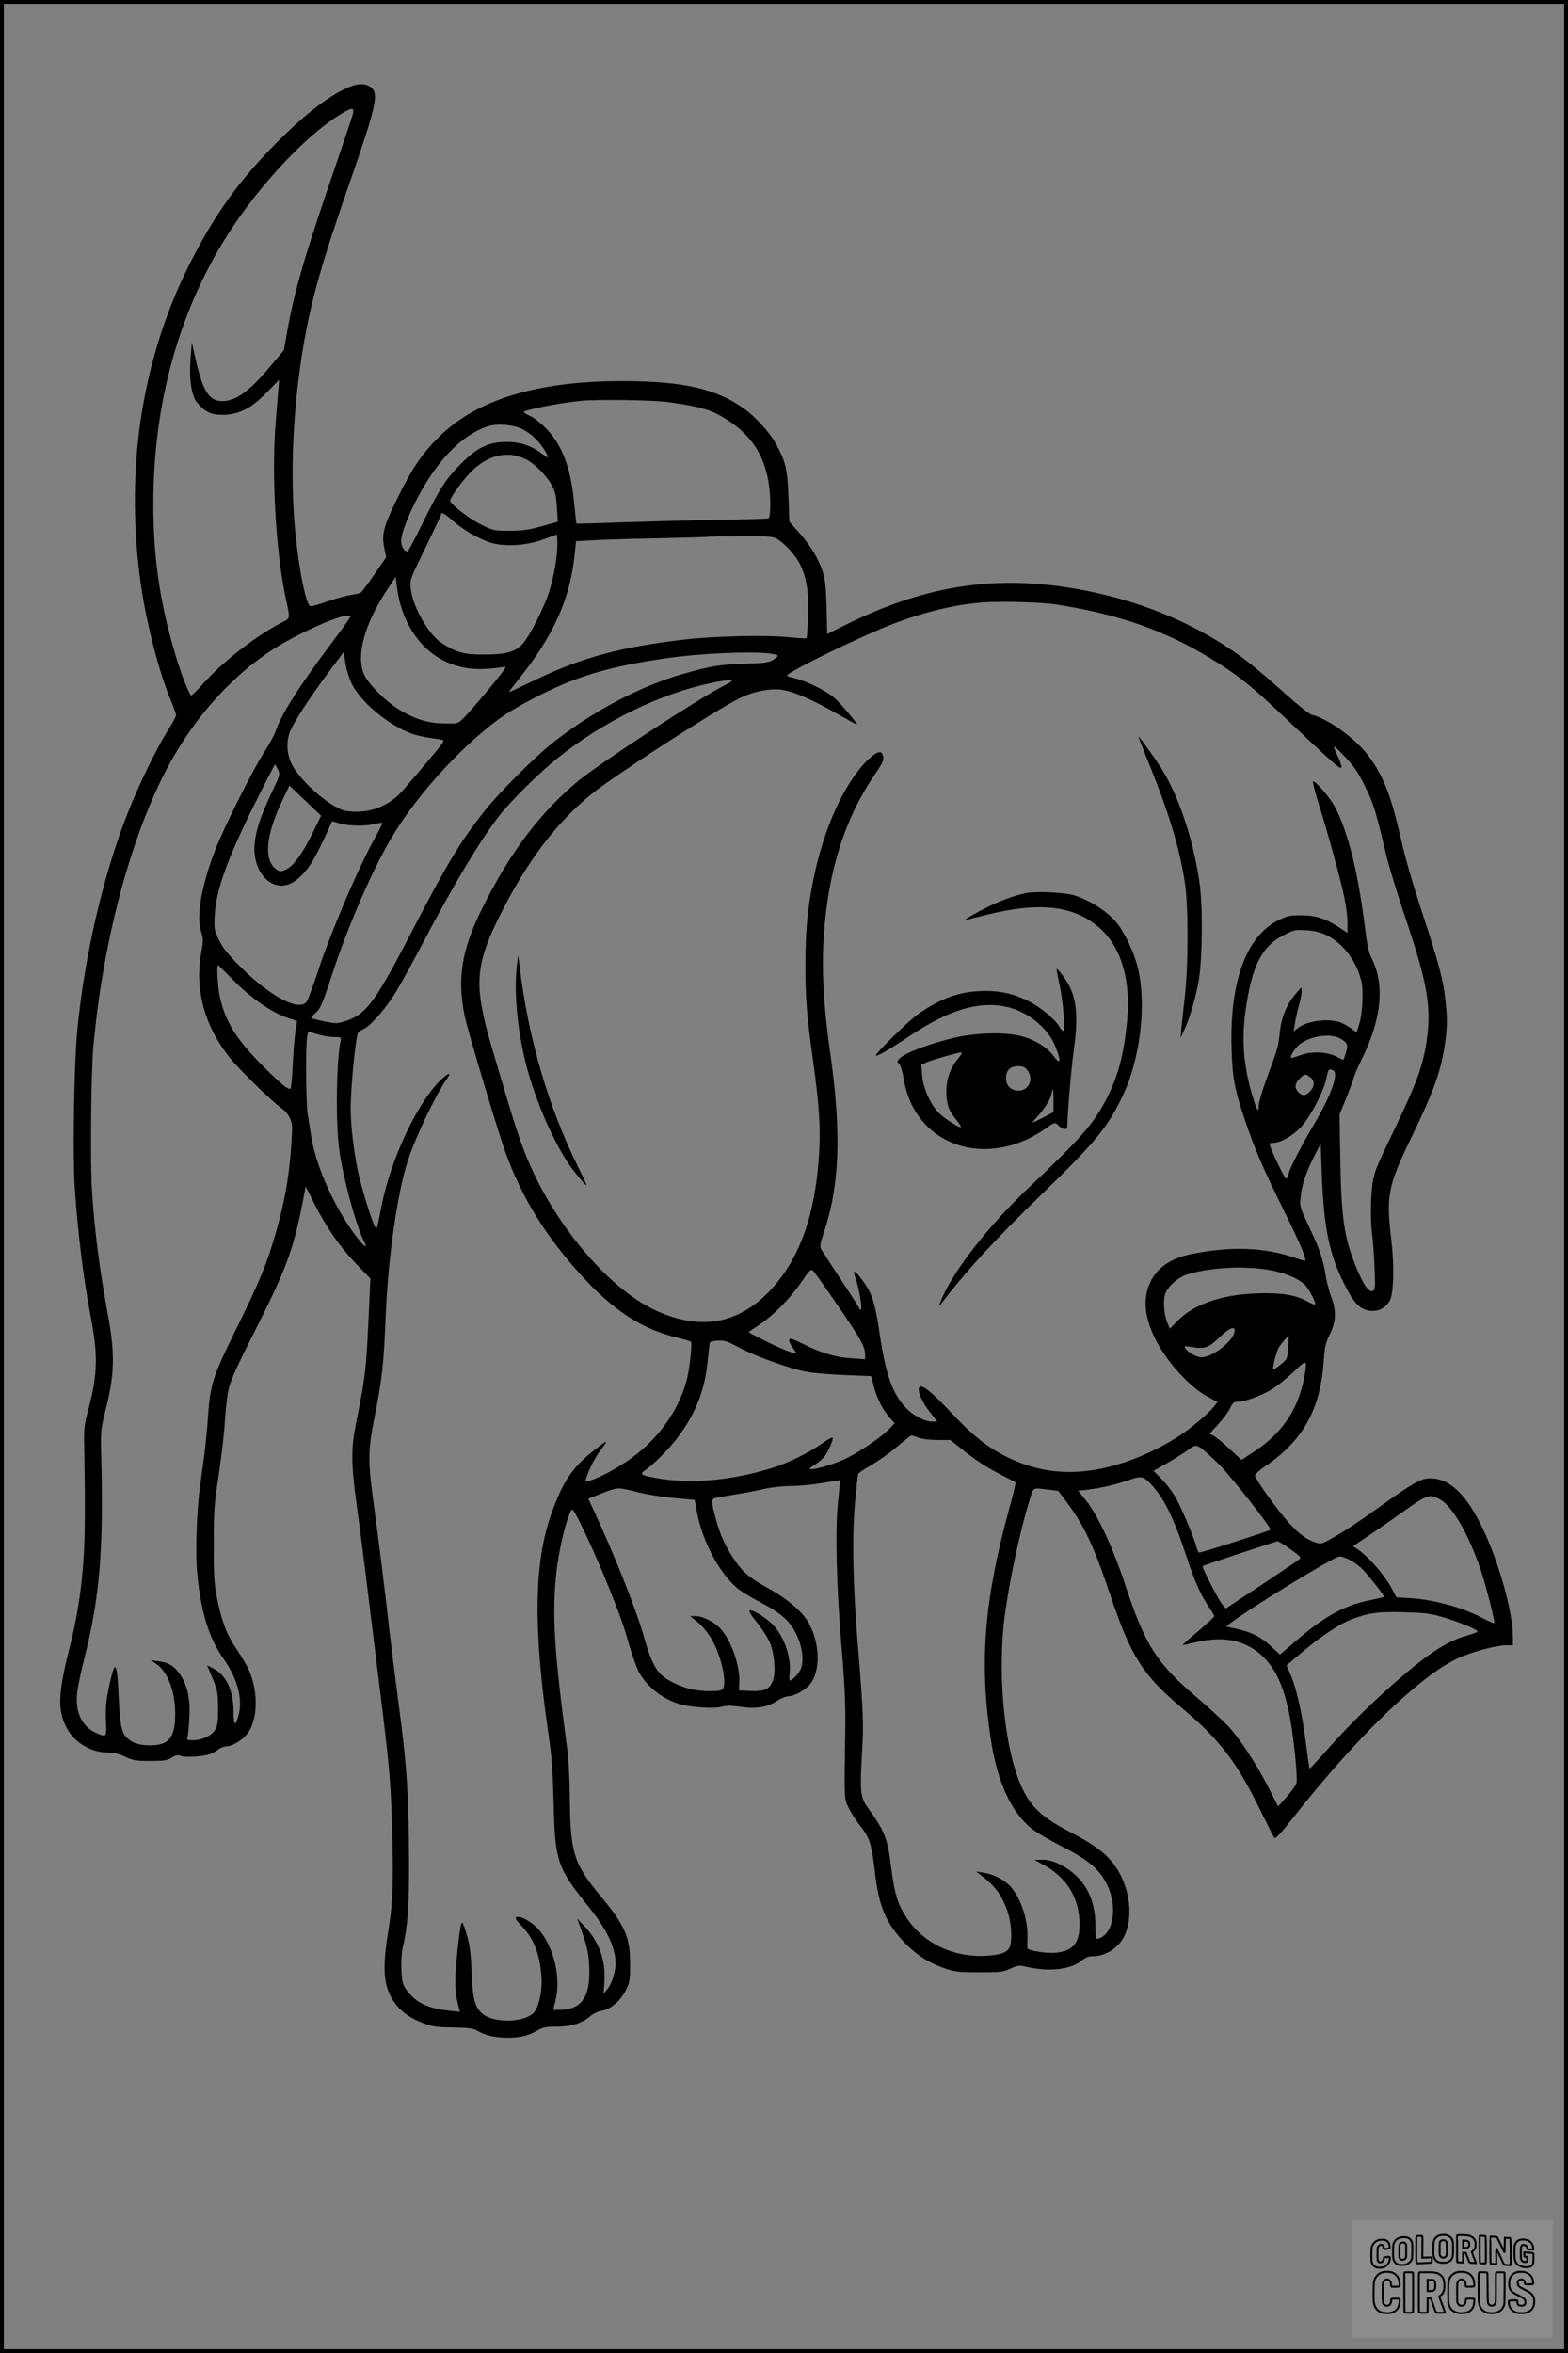 <?xml version="1.0" encoding="UTF-8"?>
<svg xmlns="http://www.w3.org/2000/svg" version="1.0" width="1024pt" height="1536pt" viewBox="0 0 1024 1536" preserveAspectRatio="xMidYMid meet">
  <rect x="0" y="0" width="1024" height="1536" fill="#808080" stroke="none"/>
  <g transform="translate(0.00 0.00) scale(1)">
    <g transform="translate(0,1536) scale(0.1,-0.1)" fill="#000000" stroke="none">
      <path d="M2241 14774 c-117 -58 -266 -176 -427 -338 -255 -256 -414 -478 -580 -808 -145 -289 -247 -603 -304 -938 -60 -349 -65 -740 -14 -1118 35 -260 120 -596 200 -785 19 -45 34 -88 34 -96 0 -7 -24 -53 -54 -100 -74 -116 -194 -364 -265 -546 -159 -405 -281 -935 -327 -1418 -21 -226 -30 -819 -15 -1032 19 -281 57 -586 100 -811 52 -270 50 -390 -11 -621 -30 -114 -31 -123 -27 -293 2 -96 4 -287 3 -425 -1 -324 -32 -576 -104 -859 -72 -288 -75 -392 -12 -510 51 -93 158 -156 266 -156 38 0 71 -8 112 -27 53 -25 70 -28 164 -28 90 0 110 3 140 21 28 17 40 20 60 12 32 -12 155 -4 195 13 17 7 41 21 54 31 13 10 35 18 48 18 35 0 96 34 131 74 80 91 83 296 7 446 -14 27 -49 84 -78 127 -59 87 -95 187 -124 343 -14 75 -18 146 -17 335 0 218 3 259 33 450 17 116 36 275 40 355 5 80 17 177 27 215 11 46 65 163 155 340 222 437 265 553 332 900 l13 70 53 -105 c80 -159 168 -286 274 -397 l96 -99 -14 -300 c-14 -300 -22 -359 -81 -650 -32 -161 -31 -263 5 -526 16 -117 46 -343 65 -503 20 -159 54 -436 76 -615 70 -562 80 -667 89 -934 12 -405 8 -545 -24 -736 -42 -261 -30 -373 54 -479 40 -50 96 -88 178 -119 58 -22 86 -26 193 -27 105 -2 131 -6 160 -23 50 -29 112 -43 193 -44 83 0 134 12 196 47 36 21 56 25 120 25 97 0 168 21 220 64 23 20 56 36 79 40 59 9 121 61 157 131 28 55 30 65 30 174 0 176 -32 250 -193 444 -177 213 -198 281 -201 657 -1 107 -8 245 -17 305 -86 644 -100 881 -70 1155 14 125 52 295 83 372 15 38 17 40 31 22 27 -36 149 -299 219 -474 86 -214 104 -265 144 -405 17 -60 44 -134 59 -165 50 -97 155 -181 269 -214 74 -22 226 -31 276 -17 30 8 61 8 123 -1 100 -15 175 -2 236 39 23 15 55 28 73 30 41 2 101 34 135 70 79 83 77 276 -5 416 -40 68 -136 150 -249 213 -133 74 -169 103 -222 178 -63 88 -103 174 -131 279 -33 124 -33 135 8 141 17 3 75 13 127 22 52 8 134 24 182 35 51 11 127 19 180 19 51 0 142 9 203 20 60 10 110 18 111 17 1 -1 -5 -63 -13 -137 -20 -186 -11 -551 23 -955 21 -249 26 -368 24 -535 -7 -475 -8 -448 23 -513 16 -31 46 -79 67 -105 71 -90 82 -125 105 -324 24 -211 71 -321 189 -446 78 -82 165 -138 271 -173 61 -21 89 -24 220 -24 137 0 155 2 203 24 49 22 58 23 105 12 149 -34 286 -19 359 39 28 23 47 30 80 30 56 1 116 28 161 75 103 106 95 344 -16 507 -59 86 -135 144 -301 230 -174 90 -250 159 -308 280 -110 226 -163 690 -123 1074 25 234 103 604 174 829 21 67 14 64 124 50 l58 -7 59 -79 c112 -151 174 -283 280 -599 137 -407 212 -524 474 -744 239 -200 355 -352 502 -654 48 -97 91 -182 96 -189 7 -9 43 29 126 135 269 343 558 652 789 844 117 98 196 151 286 194 83 39 250 84 313 84 l44 0 0 53 c0 161 -88 480 -195 705 -108 227 -217 332 -348 332 -53 0 -120 -37 -307 -172 -165 -118 -249 -174 -343 -226 -54 -31 -61 -32 -95 -21 -59 19 -104 52 -173 126 -71 77 -221 286 -223 311 0 8 29 36 70 63 246 168 358 372 379 689 6 87 13 115 36 163 44 86 48 155 14 247 -15 41 -31 102 -36 135 -17 110 -38 174 -105 316 -66 140 -67 141 -60 206 8 80 36 163 90 268 l41 80 7 -199 c13 -349 49 -526 148 -720 63 -126 103 -166 172 -173 52 -5 99 20 125 69 25 47 29 230 9 396 -35 283 -21 352 124 652 163 335 208 466 232 670 9 79 9 128 0 218 -15 151 -42 254 -157 602 -56 170 -111 359 -135 469 -64 281 -111 404 -205 536 -83 116 -267 252 -378 279 -16 4 -89 61 -165 130 -75 67 -173 152 -217 187 -317 256 -725 432 -1175 508 -529 89 -983 15 -1501 -245 l-107 -53 -4 172 c-4 139 -9 185 -26 237 -27 84 -82 173 -157 257 l-60 67 -6 166 c-7 179 -18 223 -79 338 -40 75 -135 181 -215 237 -179 128 -399 177 -795 177 -553 0 -949 -121 -1196 -367 -107 -107 -167 -194 -259 -378 -99 -198 -114 -251 -96 -342 l13 -63 -76 -110 c-41 -60 -81 -114 -88 -119 -7 -6 -37 -13 -66 -17 -29 -4 -98 -23 -153 -42 -55 -20 -106 -34 -113 -31 -33 13 -87 312 -106 585 -23 349 -2 738 61 1112 51 302 121 547 305 1075 169 485 189 574 138 614 -41 32 -98 28 -183 -15z m64 -156 c-4 -17 -50 -155 -102 -307 -208 -602 -280 -846 -326 -1108 l-23 -129 -95 -113 c-141 -169 -241 -234 -334 -217 -72 14 -108 87 -159 321 l-13 60 -8 -98 c-11 -141 4 -248 42 -295 51 -63 97 -83 178 -80 103 5 179 45 279 148 l79 81 -7 -83 c-4 -46 -11 -135 -16 -198 -27 -333 0 -825 62 -1125 35 -166 37 -148 -24 -180 -165 -86 -373 -246 -502 -388 -43 -48 -82 -87 -86 -87 -12 0 -65 132 -103 260 -113 376 -155 701 -144 1105 19 668 219 1285 577 1780 203 281 458 537 644 649 76 46 90 46 81 4z m2057 -1883 c234 -32 302 -54 424 -141 165 -117 244 -287 244 -525 0 -63 -4 -91 -12 -93 -7 -3 -161 -7 -343 -10 -181 -3 -460 -11 -619 -16 -158 -6 -289 -10 -291 -8 -2 2 -8 57 -14 123 -22 238 -78 389 -186 499 -33 34 -79 70 -102 80 -24 11 -43 22 -43 26 0 13 230 59 370 73 106 11 469 6 572 -8z m-947 -178 c54 -27 109 -81 143 -138 30 -50 28 -56 -13 -25 -74 57 -143 80 -235 81 -118 0 -193 -35 -300 -143 -98 -98 -140 -163 -251 -389 -49 -101 -93 -183 -98 -183 -22 0 -41 34 -41 70 0 46 44 162 106 279 133 251 290 411 459 468 62 20 170 11 230 -20z m13 -192 c62 -29 144 -111 179 -179 19 -37 26 -70 30 -141 l6 -91 -104 -29 c-84 -24 -125 -29 -210 -30 -104 0 -107 1 -190 42 -80 40 -199 133 -199 155 0 22 92 147 144 196 108 103 231 130 344 77z m-475 -401 c67 -60 171 -121 249 -146 93 -29 233 -21 347 21 46 17 85 31 87 31 2 0 4 -29 4 -64 0 -77 -22 -207 -51 -301 -25 -84 -105 -250 -157 -324 -51 -73 -109 -94 -272 -94 -128 -1 -186 15 -277 76 -89 60 -190 241 -201 359 -5 56 -3 60 97 263 55 113 101 210 101 215 0 20 23 9 73 -36z m2116 -119 c48 -24 127 -110 155 -167 44 -89 59 -184 53 -341 -2 -76 -7 -140 -10 -143 -3 -3 -59 0 -124 7 -142 14 -475 7 -673 -16 -409 -47 -670 -117 -969 -261 -96 -46 -175 -83 -177 -82 -1 2 34 48 78 103 212 267 318 503 349 778 l11 104 112 6 c61 4 253 10 426 13 173 4 316 8 318 9 2 2 97 4 212 4 171 2 215 -1 239 -14z m-2454 -431 c81 -281 296 -440 565 -420 47 3 96 9 109 13 21 5 16 -5 -34 -68 -78 -99 -206 -248 -240 -279 -25 -23 -33 -25 -114 -23 -104 2 -185 26 -285 85 -91 53 -209 170 -238 234 -54 123 1 327 148 551 l58 88 8 -63 c4 -35 14 -88 23 -118z m4275 1 c419 -64 731 -175 1039 -367 168 -104 254 -174 506 -414 133 -126 260 -244 283 -262 36 -29 42 -31 42 -15 0 11 -12 43 -26 72 -15 28 -24 54 -21 57 2 3 37 -30 76 -72 56 -60 84 -102 126 -188 54 -110 68 -152 135 -436 17 -74 70 -247 116 -385 158 -466 184 -615 150 -845 -25 -164 -66 -274 -215 -584 -100 -207 -118 -248 -131 -306 -18 -79 -23 -260 -10 -360 7 -52 14 -157 17 -232 5 -125 4 -138 -12 -145 -26 -9 -57 34 -101 137 -85 203 -104 327 -111 715 l-5 300 37 90 c21 50 44 112 52 139 8 27 30 79 48 115 138 274 162 500 71 679 -18 35 -28 83 -40 182 -45 369 -112 640 -198 802 -33 63 -132 177 -143 166 -4 -3 12 -65 34 -136 61 -192 149 -514 171 -624 11 -53 20 -126 20 -162 l0 -66 -61 40 c-86 55 -149 75 -244 75 -71 0 -88 -4 -147 -33 -210 -103 -319 -405 -305 -840 6 -193 19 -260 87 -463 64 -191 118 -315 256 -594 107 -216 152 -325 135 -325 -5 0 -34 9 -67 20 -194 68 -418 76 -673 24 -134 -28 -221 -86 -267 -180 -52 -106 -42 -230 32 -377 73 -147 225 -313 342 -375 l63 -34 -24 -31 c-32 -42 -145 -137 -227 -191 -98 -65 -239 -133 -354 -171 -281 -94 -525 -84 -762 30 -128 62 -231 143 -364 285 -152 163 -220 212 -220 160 0 -35 29 -92 76 -152 l45 -58 -33 0 c-50 0 -128 42 -175 93 -86 93 -129 216 -168 479 -25 171 -43 239 -78 298 -29 50 -77 110 -87 110 -5 0 0 -25 11 -56 20 -57 41 -185 31 -194 -2 -3 -7 1 -10 9 -2 7 -57 93 -122 191 -64 97 -122 185 -128 197 -9 16 -6 36 14 94 109 320 121 660 44 1199 -42 296 -55 533 -40 752 28 420 136 763 331 1049 58 85 65 102 53 133 -11 30 -46 16 -103 -41 -152 -154 -282 -443 -350 -778 -38 -191 -51 -334 -51 -565 0 -212 9 -322 50 -615 40 -289 50 -443 39 -610 -25 -396 -126 -680 -314 -883 -213 -230 -472 -273 -770 -128 -276 134 -596 499 -780 889 -67 142 -107 257 -201 576 -106 355 -113 383 -135 494 -41 211 -16 347 111 602 175 353 372 615 604 802 147 119 797 540 964 624 73 37 162 59 239 59 85 0 206 -49 421 -171 57 -33 105 -59 108 -59 10 0 -99 130 -142 170 -51 47 -183 113 -263 132 -28 6 -51 14 -51 18 0 17 303 170 568 286 259 114 516 181 737 193 122 6 363 -1 445 -14z m-4618 -107 c-12 -18 -56 -79 -99 -136 -214 -283 -339 -479 -373 -586 -7 -22 -42 -85 -77 -140 -75 -117 -265 -497 -318 -636 -91 -239 -124 -430 -91 -535 14 -44 14 -58 -1 -140 -41 -238 23 -473 186 -678 64 -80 286 -296 342 -334 42 -28 70 -83 67 -133 -13 -291 -45 -478 -130 -755 -45 -148 -102 -281 -241 -562 -146 -295 -164 -353 -178 -550 -5 -78 -16 -193 -24 -255 -9 -62 -22 -162 -30 -223 -22 -158 -30 -440 -16 -567 25 -248 77 -413 169 -543 90 -127 127 -259 102 -363 -21 -88 -35 -81 -35 16 -1 140 -47 237 -134 282 l-38 19 36 -87 c32 -80 35 -96 35 -192 1 -83 -3 -112 -17 -138 -22 -41 -85 -71 -146 -72 -40 0 -43 1 -36 23 4 12 9 70 12 129 6 125 -15 215 -67 286 -35 49 -72 70 -137 78 l-48 7 35 -24 c75 -53 122 -174 124 -318 2 -162 -39 -215 -164 -214 -76 1 -114 14 -152 50 -34 33 -45 85 -53 269 -3 77 -9 153 -14 170 -7 28 -8 28 -19 8 -6 -11 -21 -68 -32 -125 -17 -80 -21 -128 -18 -207 5 -112 5 -113 -56 -88 -97 41 -144 130 -133 258 3 37 24 138 46 225 102 403 128 708 112 1333 -4 159 -3 169 27 290 61 240 64 366 17 625 -57 310 -89 563 -105 825 -11 184 -5 756 9 920 57 648 222 1296 447 1756 175 356 432 655 730 847 149 96 412 215 477 217 l29 0 -20 -32z m29 -419 c57 -107 203 -234 341 -299 58 -27 105 -39 226 -56 33 -5 34 -5 17 -31 -16 -24 -139 -170 -256 -305 -69 -80 -173 -131 -275 -136 -41 -3 -89 1 -111 8 -106 35 -292 202 -341 308 -31 69 -33 149 -5 213 31 69 116 200 236 363 l111 149 13 -78 c8 -47 26 -101 44 -136z m2727 205 c28 -4 52 -10 52 -15 0 -4 -15 -16 -32 -27 -28 -17 -57 -21 -188 -25 -160 -5 -219 -15 -402 -67 -278 -79 -602 -251 -858 -457 -122 -98 -344 -321 -439 -441 -155 -197 -243 -342 -470 -780 -242 -467 -300 -546 -439 -589 -50 -16 -59 -16 -134 -1 -44 10 -83 19 -85 22 -3 3 8 16 24 30 35 30 47 57 109 246 103 318 271 704 396 910 138 228 347 472 565 661 122 106 197 156 355 239 276 144 491 209 883 265 214 30 534 44 663 29z m-248 -179 c0 -2 -24 -17 -52 -31 -161 -81 -809 -505 -948 -619 -249 -205 -448 -467 -629 -831 -137 -273 -167 -462 -116 -708 22 -104 223 -775 271 -902 108 -291 256 -529 482 -780 219 -242 408 -364 652 -420 36 -9 68 -19 72 -22 10 -10 -9 -186 -29 -257 -56 -206 -199 -398 -395 -528 -85 -57 -190 -110 -240 -123 l-28 -6 14 39 c20 57 55 123 86 163 58 76 52 76 -45 -1 -140 -111 -201 -203 -277 -418 -112 -319 -116 -754 -14 -1446 19 -128 26 -231 31 -415 9 -401 22 -440 226 -693 124 -154 179 -270 179 -377 0 -53 -27 -135 -55 -167 l-23 -28 5 80 c9 137 -33 257 -126 356 l-51 54 37 -105 c29 -86 37 -124 41 -207 9 -198 -49 -283 -195 -283 l-41 0 14 53 c40 152 -6 354 -110 474 -40 45 -117 89 -142 79 -13 -5 -6 -18 35 -61 77 -81 115 -178 127 -325 7 -80 -12 -182 -42 -228 -49 -75 -268 -85 -346 -15 -47 41 -62 98 -68 268 -5 125 -12 178 -31 243 -13 45 -27 82 -31 82 -10 0 -26 -118 -39 -276 -10 -135 -7 -183 17 -278 l7 -29 -66 7 c-117 12 -193 41 -247 95 -30 30 -53 63 -59 87 -13 47 -14 174 -1 229 34 149 42 266 41 575 -2 430 -14 618 -66 1004 -24 182 -51 396 -60 476 -26 238 -73 612 -100 810 -44 319 -44 371 3 610 48 242 58 329 72 675 16 361 75 775 141 980 50 159 182 434 261 548 31 44 1 31 -52 -22 -152 -152 -321 -517 -380 -821 -29 -149 -29 -148 -40 -130 -18 27 -79 224 -105 331 -31 132 -55 326 -55 439 0 130 28 430 46 491 3 9 18 22 34 29 49 20 155 142 223 257 35 59 115 205 177 323 200 379 376 670 494 819 81 102 259 277 381 375 296 236 665 417 994 486 86 19 141 24 141 15z m-2965 -578 c15 -33 15 -34 -44 -158 -68 -144 -100 -239 -108 -325 -19 -205 135 -343 269 -241 74 57 116 121 204 314 l33 72 53 -15 c64 -17 163 -18 224 -3 25 6 47 9 50 7 2 -3 -14 -38 -37 -79 -110 -193 -293 -619 -380 -882 -33 -100 -67 -192 -75 -204 -45 -70 -235 28 -430 222 -85 84 -118 126 -143 177 -32 65 -33 71 -29 160 9 167 79 363 259 726 72 144 133 262 135 262 1 0 10 -15 19 -33z m255 -357 c-88 -186 -151 -276 -210 -300 -28 -11 -34 -11 -58 7 -80 59 -66 219 38 440 l50 105 103 -98 104 -99 -27 -55z m6592 -724 c107 -52 196 -167 228 -299 16 -60 8 -215 -14 -285 l-17 -52 -34 26 c-19 14 -52 32 -72 40 -80 28 -218 10 -277 -37 l-28 -22 8 49 c4 27 15 78 25 114 11 36 19 78 19 95 l-1 30 -35 -40 c-59 -67 -96 -154 -106 -253 -10 -95 -12 -103 -87 -306 -28 -76 -51 -154 -51 -174 0 -46 -10 -35 -32 36 -65 203 -82 385 -54 583 41 294 106 422 249 494 68 35 76 37 147 32 55 -3 91 -12 132 -31z m-7151 -282 c131 -134 272 -231 387 -265 23 -7 42 -15 42 -18 0 -3 -5 -33 -11 -66 -5 -33 -13 -128 -17 -212 -4 -83 -11 -155 -14 -159 -13 -12 -61 27 -184 150 -174 175 -244 289 -280 456 -12 59 -20 200 -10 200 2 0 41 -39 87 -86z m670 -384 c46 0 49 -2 44 -22 -28 -121 -34 -531 -10 -710 23 -179 111 -502 162 -601 23 -44 9 -42 -29 5 -149 182 -285 476 -317 688 -6 36 -15 98 -22 138 -11 76 -14 449 -3 506 l6 33 60 -18 c33 -11 82 -19 109 -19z m6568 -8 c50 -25 57 -42 41 -94 -8 -23 -15 -44 -16 -46 -1 -2 -21 7 -45 20 -63 33 -166 37 -238 9 -30 -11 -57 -19 -59 -17 -10 11 32 73 62 94 74 51 192 67 255 34z m-45 -208 c42 -16 -6 -155 -120 -349 -88 -150 -160 -289 -169 -328 -4 -15 -11 -29 -15 -32 -7 -4 -90 165 -105 213 -6 19 -3 22 22 22 48 0 130 48 184 108 60 68 144 229 161 312 12 61 15 64 42 54z m-141 -52 c24 -21 21 -59 -8 -87 -29 -30 -49 -31 -75 -5 -28 28 -25 57 10 91 30 31 38 31 73 1z m-248 -1257 c88 -19 166 -53 206 -91 27 -26 76 -120 67 -129 -3 -3 -25 6 -49 19 -78 44 -175 59 -333 53 -228 -8 -410 -71 -516 -179 l-50 -51 -17 39 c-21 51 -28 143 -14 187 17 52 89 113 153 131 162 46 389 55 553 21z m-2843 -228 c151 -220 177 -266 178 -321 l0 -29 -87 6 c-106 7 -199 34 -316 93 -70 35 -89 41 -93 30 -3 -8 6 -30 20 -49 14 -19 26 -37 26 -40 0 -11 -104 30 -207 82 -57 28 -103 53 -103 55 0 2 30 23 67 47 92 60 206 176 277 281 48 71 62 85 73 76 8 -6 82 -110 165 -231z m2590 -172 c-12 -63 -145 -165 -215 -165 -33 0 -92 33 -106 59 -9 15 -5 16 48 7 80 -13 105 -3 175 64 66 65 107 79 98 35z m350 -103 c-4 -72 -5 -73 -48 -109 -25 -20 -46 -34 -49 -31 -6 6 19 109 34 138 13 24 63 83 66 77 1 -1 0 -35 -3 -75z m-3580 -1 c102 -54 316 -132 431 -155 39 -8 152 -18 250 -22 l177 -7 6 -26 c23 -103 61 -184 116 -247 l31 -35 -39 -40 c-47 -49 -188 -145 -275 -188 -69 -34 -189 -71 -228 -71 -22 0 -19 4 21 29 25 16 54 42 66 58 25 36 57 112 49 119 -3 3 -34 -14 -69 -39 -86 -61 -226 -130 -330 -161 -287 -88 -569 -107 -800 -55 -54 12 -58 20 -23 43 48 32 155 138 208 209 117 153 179 308 198 497 6 63 13 120 14 126 2 6 26 11 54 13 44 2 63 -5 143 -48z m3678 -228 c-44 -188 -143 -330 -311 -443 l-91 -60 -76 70 c-41 39 -88 78 -104 86 l-29 15 56 61 c31 34 66 81 78 104 18 39 25 44 54 44 43 0 150 39 219 81 31 19 93 68 138 110 77 73 81 75 84 51 2 -14 -6 -68 -18 -119z m-2510 -358 c25 -9 77 -15 124 -15 l82 0 70 -55 c95 -77 164 -122 264 -173 47 -24 88 -46 91 -48 4 -2 -13 -75 -37 -161 -166 -601 -200 -1011 -124 -1513 43 -284 134 -481 271 -590 28 -22 117 -74 198 -115 173 -89 245 -150 293 -252 68 -143 39 -318 -57 -347 -20 -6 -21 -2 -21 82 -1 191 -78 323 -233 402 -45 22 -74 30 -113 30 l-53 -1 58 -31 c156 -85 237 -219 237 -391 0 -121 -43 -173 -154 -184 -62 -6 -186 14 -187 31 0 6 0 38 1 72 3 125 -54 280 -126 344 -46 40 -104 67 -164 76 l-45 7 30 -23 c93 -72 132 -123 172 -229 26 -68 35 -177 20 -233 -11 -40 -55 -59 -155 -65 -215 -13 -414 82 -523 251 -57 87 -76 149 -98 318 -26 203 -39 237 -156 401 -46 64 -50 106 -36 342 12 212 10 265 -29 745 -30 364 -36 686 -16 904 9 98 18 182 21 186 3 5 33 26 68 46 79 47 145 95 216 156 31 26 59 48 62 48 4 0 26 -7 49 -15z m1961 -174 c80 -80 346 -418 336 -427 -9 -9 -460 -153 -467 -149 -4 3 -11 17 -15 32 -12 52 -94 249 -132 318 -21 39 -63 96 -94 127 l-56 57 82 46 c45 26 107 64 136 85 52 37 54 38 84 23 16 -9 73 -59 126 -112z m-458 -116 c91 -88 159 -223 242 -475 53 -165 96 -261 149 -339 20 -29 36 -57 36 -61 0 -5 -47 -49 -104 -97 -58 -48 -103 -89 -102 -91 2 -1 41 7 87 18 181 43 324 13 434 -91 93 -88 148 -218 185 -434 24 -146 45 -364 37 -395 -4 -14 -32 -53 -63 -88 l-57 -64 -66 129 c-81 156 -181 309 -260 395 -33 35 -128 122 -211 193 -257 219 -332 337 -460 725 -81 246 -181 460 -259 557 l-50 62 57 6 c89 11 180 32 257 58 94 33 106 33 148 -8z m-3348 -63 c78 -20 180 -36 316 -47 l66 -6 13 -72 c34 -190 143 -400 263 -503 23 -19 85 -58 137 -85 127 -66 183 -109 226 -173 57 -87 80 -201 54 -271 -10 -26 -56 -75 -71 -75 -4 0 -6 21 -2 48 11 98 -31 226 -101 307 -38 45 -137 109 -159 103 -10 -2 5 -28 49 -83 36 -44 73 -104 85 -135 28 -75 36 -193 16 -242 -24 -57 -52 -69 -143 -66 l-78 3 2 55 c5 105 -51 268 -120 345 -39 45 -116 85 -164 85 l-37 0 37 -29 c53 -42 95 -97 127 -167 52 -113 75 -254 47 -282 -17 -17 -142 -15 -213 3 -71 19 -150 57 -186 92 -42 39 -74 109 -109 233 -51 182 -184 519 -328 831 l-40 86 92 36 c99 39 102 39 221 9z m5246 -48 c82 -42 188 -224 268 -459 37 -111 96 -343 89 -351 -2 -2 -49 19 -103 47 -123 61 -299 107 -438 116 l-98 6 -21 41 c-48 97 -161 227 -238 277 l-24 16 94 63 c52 35 149 102 215 149 178 127 187 131 256 95z m-975 -326 c60 -42 72 -54 62 -65 -7 -6 -119 -82 -248 -168 l-235 -155 -23 27 c-27 33 -135 244 -128 250 5 5 475 160 489 162 5 1 42 -22 83 -51z m384 -68 c22 -11 56 -34 76 -52 36 -32 159 -187 152 -192 -1 -2 -41 -11 -88 -21 -168 -33 -296 -103 -484 -264 l-107 -92 -58 54 c-68 62 -125 92 -223 114 l-71 16 24 18 c129 100 683 439 717 439 12 0 40 -9 62 -20z m609 -375 c98 -28 231 -82 231 -95 0 -4 -28 -14 -61 -24 -129 -35 -244 -108 -434 -270 -176 -151 -339 -310 -480 -469 -66 -75 -121 -134 -123 -132 -2 1 -12 74 -23 161 -25 197 -59 351 -97 443 l-30 70 97 82 c117 101 251 190 329 219 111 42 168 50 337 46 136 -4 174 -8 254 -31z"></path>
      <path d="M7506 10369 c125 -309 195 -537 231 -764 25 -152 24 -560 -1 -765 -9 -80 -19 -170 -22 -200 l-4 -55 25 54 c32 67 71 199 92 311 25 135 29 478 8 636 -35 262 -125 544 -231 725 -40 70 -160 239 -169 239 -1 0 30 -81 71 -181z"></path>
      <path d="M6701 9530 c-82 -17 -175 -52 -271 -101 -98 -50 -157 -88 -115 -74 11 4 65 18 119 31 363 91 591 62 758 -94 133 -124 193 -336 169 -594 -21 -219 -57 -357 -131 -504 -86 -168 -167 -261 -518 -593 -250 -237 -474 -521 -557 -708 -19 -43 -27 -68 -18 -55 174 227 348 417 666 726 349 338 431 437 528 640 117 246 159 605 98 845 -23 90 -76 205 -124 271 -59 81 -176 159 -292 196 -58 18 -250 27 -312 14z"></path>
      <path d="M3377 9070 c-22 -171 -1 -414 54 -640 65 -265 207 -581 325 -725 94 -115 94 -114 18 40 -195 394 -325 841 -381 1310 l-9 70 -7 -55z"></path>
      <path d="M6900 9032 c0 -5 9 -54 21 -108 23 -113 37 -294 22 -294 -5 0 -16 12 -24 26 -24 46 -127 132 -201 168 -98 48 -176 67 -278 67 -162 0 -278 -39 -435 -144 -60 -40 -285 -259 -285 -277 0 -12 89 39 225 130 249 165 438 224 616 190 146 -28 283 -137 333 -266 38 -95 32 -119 -14 -57 -42 57 -122 106 -210 129 -106 28 -297 23 -440 -11 -174 -42 -329 -102 -360 -140 -12 -15 -12 -19 1 -29 10 -7 22 -47 32 -105 73 -432 542 -591 930 -315 55 40 58 40 82 14 19 -21 55 -27 55 -10 0 76 26 387 41 493 30 218 23 332 -30 435 -22 44 -81 119 -81 104z m-644 -584 c-48 -55 -76 -134 -76 -210 0 -82 15 -128 62 -184 21 -26 36 -49 34 -52 -8 -7 -94 47 -137 85 -58 53 -110 165 -117 253 l-5 70 39 17 c40 17 199 62 222 63 8 0 -3 -19 -22 -42z m453 -74 c44 -56 11 -134 -57 -134 -50 0 -82 32 -82 82 0 51 27 78 79 78 31 0 44 -6 60 -26z m171 -199 l0 -75 -62 -32 c-86 -45 -87 -45 -52 -7 53 57 93 120 100 155 3 19 8 34 10 34 2 0 4 -34 4 -75z"></path>
    </g>
  </g>
  <rect x="0.0" y="0.0" width="1024.0" height="1536.0" fill="none" stroke="black" stroke-width="5"></rect>
  <g transform="translate(882.93 1449.20) scale(0.128)" opacity="1.0">
    <rect x="0" y="0" width="1024.0" height="600.0" fill="white" fill-opacity="0.1"></rect>
    <g transform="translate(0,650) scale(0.1,-0.1)" stroke="none">
      <path fill="none" stroke="#000000" stroke-width="100" d="M4491 5720 c-164 -43 -269 -147 -319 -315 -19 -65 -29 -577 -13 -693 25 -190 116 -310 276 -367 63 -23 284 -32 370 -16 122 22 249 110 294 205 51 104 56 150 56 496 0 341 -4 385 -48 478 -46 100 -156 184 -282 217 -83 21 -241 19 -334 -5z m270 -273 c19 -12 43 -40 54 -62 18 -37 20 -64 23 -320 5 -339 -1 -384 -56 -436 -87 -82 -235 -56 -289 51 -22 43 -23 53 -23 335 0 314 7 370 52 412 34 32 66 42 139 42 53 1 73 -4 100 -22z"></path>
      <path fill="none" stroke="#000000" stroke-width="100" d="M5367 5723 c-4 -3 -7 -311 -7 -683 0 -618 1 -679 17 -691 12 -10 51 -14 152 -14 l136 0 3 248 2 248 67 -3 67 -3 34 -85 c18 -47 58 -152 89 -235 30 -82 63 -158 73 -168 14 -15 40 -19 165 -24 l148 -6 -5 34 c-4 19 -49 143 -102 276 -53 133 -96 246 -96 251 0 6 15 19 33 31 53 33 104 92 134 156 27 57 28 67 27 195 0 115 -4 144 -23 193 -31 80 -76 135 -148 183 -83 56 -166 82 -303 94 -129 11 -453 14 -463 3z m541 -300 c55 -27 77 -73 77 -163 0 -61 -4 -82 -23 -111 -34 -55 -73 -69 -191 -69 l-101 0 0 187 0 186 101 -6 c66 -4 114 -12 137 -24z"></path>
      <path fill="none" stroke="#000000" stroke-width="100" d="M6514 5685 c-4 -9 -5 -320 -2 -690 3 -511 7 -678 16 -687 19 -19 273 -30 291 -13 11 11 13 126 12 675 -1 364 -6 672 -11 685 -11 28 -27 31 -187 40 -99 6 -114 5 -119 -10z"></path>
      <path fill="none" stroke="#000000" stroke-width="100" d="M3355 5683 c-27 -3 -55 -9 -62 -15 -10 -8 -13 -150 -13 -683 0 -592 2 -674 15 -685 12 -10 52 -11 173 -6 362 15 578 29 590 38 8 7 12 46 12 129 0 108 -2 119 -20 129 -11 6 -24 9 -28 7 -4 -3 -103 -8 -221 -12 l-214 -7 5 545 c4 384 2 549 -5 556 -11 11 -120 12 -232 4z"></path>
      <path fill="none" stroke="#000000" stroke-width="100" d="M7067 5654 c-4 -4 -7 -310 -7 -680 0 -625 1 -673 18 -692 15 -18 31 -21 152 -24 l134 -3 -3 400 c-2 277 1 397 8 390 11 -11 153 -311 251 -530 96 -215 128 -281 142 -292 7 -6 82 -14 165 -17 l153 -7 11 28 c14 34 3 1333 -11 1347 -5 5 -70 11 -144 14 l-136 5 -1 -54 c-1 -30 -5 -200 -8 -379 l-6 -325 -73 150 c-40 83 -123 256 -184 385 -61 129 -117 242 -125 252 -11 12 -40 18 -121 22 -59 4 -130 9 -157 12 -28 3 -54 2 -58 -2z"></path>
      <path fill="none" stroke="#000000" stroke-width="100" d="M2507 5614 c-220 -49 -342 -159 -394 -357 -24 -91 -24 -641 0 -740 57 -233 232 -339 510 -310 56 6 127 21 158 33 76 29 187 114 226 174 64 95 67 114 71 505 2 232 -1 371 -8 404 -27 126 -116 235 -228 278 -74 29 -236 35 -335 13z m191 -281 c15 -11 36 -35 47 -54 19 -32 20 -52 20 -349 0 -309 0 -316 -23 -362 -31 -62 -75 -89 -155 -95 -53 -4 -67 -2 -97 19 -19 13 -44 41 -55 63 -19 37 -20 60 -20 350 0 337 2 351 60 405 54 51 169 63 223 23z"></path>
      <path fill="none" stroke="#000000" stroke-width="100" d="M8568 5491 c-133 -43 -219 -134 -262 -280 -13 -45 -16 -107 -16 -343 0 -320 9 -395 60 -506 73 -156 258 -255 506 -269 191 -11 324 47 376 165 19 42 22 70 26 288 4 209 3 242 -11 256 -19 18 -186 38 -347 41 l-105 2 -3 -95 c-1 -52 2 -102 7 -109 6 -10 33 -16 75 -19 l66 -4 0 -105 c0 -98 -1 -105 -26 -130 -23 -23 -31 -25 -99 -21 -64 3 -79 7 -112 34 -21 16 -49 52 -63 80 -25 49 -25 51 -25 324 0 303 6 348 56 402 28 29 32 30 99 26 105 -6 152 -50 167 -158 8 -53 9 -54 48 -62 22 -5 90 -10 150 -11 l110 -2 3 43 c4 52 -30 180 -66 245 -53 99 -179 183 -317 212 -96 20 -226 18 -297 -4z"></path>
      <path fill="none" stroke="#000000" stroke-width="100" d="M1390 5484 c-203 -45 -359 -207 -390 -404 -13 -83 -13 -616 0 -694 20 -123 100 -235 203 -281 98 -45 271 -51 387 -13 211 67 340 238 340 451 0 54 -3 69 -17 74 -24 9 -264 -15 -280 -28 -7 -7 -13 -31 -13 -60 0 -56 -13 -95 -43 -128 -31 -34 -95 -61 -144 -61 -35 0 -48 6 -77 35 -52 52 -58 99 -54 423 3 257 5 280 24 323 42 89 120 132 202 109 53 -14 72 -42 81 -120 11 -90 15 -92 150 -79 62 6 125 15 138 20 25 9 25 10 21 107 -3 82 -9 106 -33 155 -33 68 -97 130 -163 160 -60 27 -235 33 -332 11z"></path>
      <path fill="none" stroke="#000000" stroke-width="100" d="M1600 3845 c-239 -44 -424 -235 -476 -495 -22 -109 -33 -831 -15 -1000 31 -300 174 -492 425 -572 45 -15 100 -21 211 -25 181 -6 263 8 380 66 147 73 214 152 266 311 26 78 32 117 37 219 4 98 2 125 -9 132 -22 14 -393 11 -407 -3 -7 -7 -12 -39 -12 -73 0 -169 -84 -275 -217 -275 -68 0 -110 18 -150 64 -65 73 -68 99 -68 606 0 446 1 456 22 515 78 208 337 201 392 -11 6 -23 13 -75 16 -115 3 -41 10 -78 15 -83 10 -10 289 -10 357 0 63 9 67 18 60 147 -12 210 -62 331 -181 445 -86 82 -165 123 -280 146 -94 19 -261 20 -366 1z"></path>
      <path fill="none" stroke="#000000" stroke-width="100" d="M5376 3840 c-151 -39 -268 -118 -350 -237 -106 -157 -118 -245 -114 -863 4 -463 5 -477 27 -550 33 -106 72 -178 131 -243 123 -135 290 -197 526 -197 326 0 528 127 610 384 34 106 48 339 20 349 -29 12 -386 9 -400 -2 -7 -6 -16 -44 -20 -85 -17 -192 -81 -266 -226 -266 -93 1 -163 55 -197 152 -16 48 -18 92 -18 503 0 437 1 452 22 520 26 81 57 119 121 147 78 35 188 8 237 -56 30 -40 55 -133 55 -206 0 -92 6 -95 157 -92 70 1 161 5 201 8 87 8 88 9 78 158 -12 189 -62 314 -170 422 -76 76 -130 109 -241 144 -102 33 -337 38 -449 10z"></path>
      <path fill="none" stroke="#000000" stroke-width="100" d="M8441 3845 c-204 -45 -357 -196 -406 -402 -24 -99 -17 -331 13 -416 47 -137 141 -225 342 -323 334 -162 396 -203 438 -284 19 -37 23 -57 20 -116 -3 -59 -8 -77 -30 -107 -39 -50 -98 -70 -190 -65 -137 7 -187 57 -188 185 0 95 4 94 -223 86 -106 -3 -198 -10 -204 -16 -17 -13 -17 -107 1 -200 44 -226 196 -375 436 -423 103 -20 339 -15 435 10 199 53 340 189 391 377 21 78 28 222 15 311 -16 115 -56 191 -145 276 -85 81 -145 117 -386 235 -250 122 -298 173 -301 319 -3 109 52 167 164 175 115 8 183 -49 194 -164 3 -32 10 -64 16 -70 10 -14 340 -17 387 -4 24 7 25 9 22 92 -5 150 -54 269 -153 369 -69 70 -189 133 -297 155 -90 18 -265 18 -351 0z"></path>
      <path fill="none" stroke="#000000" stroke-width="100" d="M2710 3833 c-14 -2 -29 -9 -35 -14 -7 -7 -9 -354 -7 -1017 3 -910 5 -1008 20 -1019 20 -16 384 -18 413 -3 19 10 19 32 19 1019 0 923 -1 1010 -16 1022 -13 10 -61 14 -193 16 -97 1 -187 -1 -201 -4z"></path>
      <path fill="none" stroke="#000000" stroke-width="100" d="M3455 3833 c-47 -12 -45 32 -45 -1034 0 -987 0 -1009 19 -1019 12 -6 98 -10 210 -10 159 0 192 3 205 16 14 13 16 61 16 370 l0 355 81 -3 82 -3 88 -245 c49 -135 105 -292 124 -350 20 -58 45 -113 57 -122 18 -16 45 -18 229 -18 184 0 210 2 216 16 7 19 16 -7 -153 448 -74 197 -134 362 -134 366 0 4 23 22 50 40 162 104 228 273 217 560 -8 225 -46 336 -153 450 -104 110 -219 160 -413 179 -101 11 -657 13 -696 4z m721 -409 c64 -48 69 -61 72 -231 4 -176 -7 -223 -59 -267 -43 -36 -89 -46 -216 -46 l-113 0 0 286 0 286 144 -4 c127 -3 148 -5 172 -24z"></path>
      <path fill="none" stroke="#000000" stroke-width="100" d="M6510 3834 c-51 -11 -50 7 -50 -683 1 -672 7 -842 35 -951 45 -175 148 -311 289 -380 117 -58 200 -73 376 -68 124 4 156 9 225 32 108 37 176 79 246 153 61 66 117 169 140 258 9 37 13 248 16 831 4 727 3 782 -13 795 -13 11 -57 14 -204 14 -171 0 -190 -2 -209 -19 -21 -19 -21 -19 -21 -746 0 -782 0 -782 -52 -861 -64 -95 -228 -106 -302 -19 -61 73 -60 64 -66 877 -4 562 -8 745 -17 754 -13 13 -341 23 -393 13z"></path>
    </g>
  </g>
</svg>

